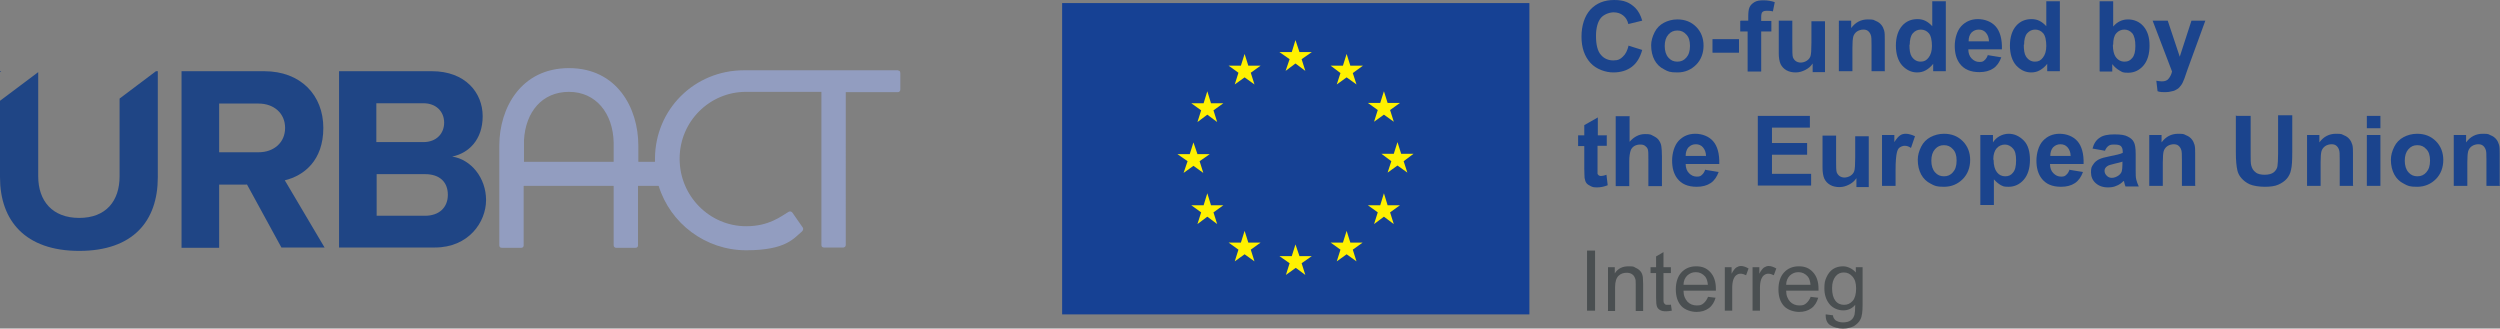 <?xml version="1.0" encoding="UTF-8"?>
<svg id="Layer_1" xmlns="http://www.w3.org/2000/svg" version="1.1" viewBox="0 0 811.1 106.6">
  <rect x="0" y="0" width="811.1" height="106.6" fill="#808080" stroke="none"/>
  <!-- Generator: Adobe Illustrator 29.0.0, SVG Export Plug-In . SVG Version: 2.1.0 Build 186)  -->
  <defs>
    <style>
      .st0 {
        fill: #164194;
      }

      .st1 {
        fill: #1f4585;
      }

      .st2 {
        fill: #1b448d;
      }

      .st3 {
        fill: #4a4f51;
      }

      .st4 {
        fill: #929dc0;
      }

      .st5 {
        fill: #fff100;
      }
    </style>
  </defs>
  <g>
    <g>
      <path class="st1" d="M80,59.9h-8.9v20.5h-12.2V23.1h26.8c11.9,0,19.2,7.8,19.2,18.4s-6.3,15.5-12.5,17l12.9,21.8h-14l-11.2-20.5ZM83.9,33.6h-12.8v15.8h12.8c4.9,0,8.6-3.1,8.6-7.9s-3.7-7.9-8.6-7.9Z"/>
      <path class="st1" d="M110,23.1h30.1c10.9,0,16.5,7,16.5,14.6s-4.5,12-9.9,13.1c6.1.9,11,6.9,11,14.1s-5.7,15.4-16.6,15.4h-31.1V23.1ZM137.4,46.1c4.1,0,6.7-2.7,6.7-6.3s-2.6-6.3-6.7-6.3h-15.3v12.6h15.3ZM137.9,70c4.6,0,7.4-2.7,7.4-6.8s-2.6-6.7-7.4-6.7h-15.7v13.5h15.7Z"/>
    </g>
    <g>
      <polygon class="st1" points=".4 23.1 0 23.1 0 23.4 .4 23.1"/>
      <path class="st1" d="M38.8,32v25.2c0,8-4.4,13.5-13.1,13.5s-13.3-5.5-13.3-13.5V23.4L0,32.7v24.8c0,14.1,8.2,23.9,25.7,23.9s25.5-9.7,25.5-23.9V23.1h-.6l-11.7,8.8Z"/>
    </g>
    <path class="st4" d="M291.5,22.8h-50.1c-16.1,0-28.9,12.7-28.9,28.8s0,.6,0,.9h-5.4v-5.3c0-12.1-6.9-25.1-22.5-25.1s-22.6,13-22.6,25.1v32.4c0,.5.3.8.8.8h6.3c.5,0,.8-.3.8-.8v-19.3h29.2v19.3c0,.5.4.8.8.8h6.3c.5,0,.8-.3.8-.8v-19.3h6.7c3.8,12.3,15.3,20.9,28.4,20.9s15.5-4,18.1-6.1c.3-.3.5-.8.3-1.2l-3.4-4.9c-.3-.4-.8-.5-1.2-.3-2.4,1.4-6.3,4.7-13.8,4.7-11.8,0-21.6-9.7-21.6-21.9s9.8-21.6,21.3-21.7c.1,0,.2,0,.4,0h24.3v49.7c0,.5.3.8.8.8h6.3c.4,0,.8-.3.8-.8V29.9h16.9c.4,0,.8-.3.8-.8v-4.9c0-.5.1-1.4-.8-1.3ZM170,52.5v-7h0c.5-9.2,5.9-15.7,14.6-15.7s14.3,6.9,14.5,16.5h0v6.2h-29.1Z"/>
  </g>
  <rect class="st0" x="344.6" y="1" width="151.6" height="101"/>
  <polygon class="st5" points="417.1 23 420.3 20.6 423.5 23 422.3 19.2 425.6 16.9 421.6 16.9 420.3 13 419.1 16.9 415.1 16.9 418.4 19.2 417.1 23"/>
  <polygon class="st5" points="400.6 27.4 403.8 25.1 407 27.4 405.8 23.6 409 21.3 405 21.3 403.8 17.5 402.6 21.3 398.6 21.3 401.8 23.6 400.6 27.4"/>
  <polygon class="st5" points="391.7 29.6 390.5 33.5 386.5 33.5 389.7 35.8 388.5 39.6 391.7 37.2 394.9 39.6 393.7 35.8 396.9 33.5 392.9 33.5 391.7 29.6"/>
  <polygon class="st5" points="387.2 53.8 390.4 56.1 389.2 52.3 392.5 50 388.5 50 387.2 46.2 386 50 382 50 385.3 52.3 384 56.1 387.2 53.8"/>
  <polygon class="st5" points="392.9 66.6 391.7 62.7 390.5 66.6 386.5 66.6 389.7 68.9 388.5 72.7 391.7 70.3 394.9 72.7 393.7 68.9 396.9 66.6 392.9 66.6"/>
  <polygon class="st5" points="405 78.7 403.8 74.9 402.6 78.7 398.6 78.7 401.8 81 400.6 84.8 403.8 82.5 407 84.8 405.8 81 409 78.7 405 78.7"/>
  <polygon class="st5" points="421.6 83.1 420.3 79.3 419.1 83.1 415.1 83.1 418.4 85.4 417.2 89.2 420.4 86.9 423.5 89.2 422.3 85.4 425.6 83.1 421.6 83.1"/>
  <polygon class="st5" points="438.1 78.7 436.9 74.9 435.7 78.7 431.7 78.7 434.9 81 433.7 84.8 436.9 82.5 440.1 84.8 438.9 81 442.1 78.7 438.1 78.7"/>
  <polygon class="st5" points="450.2 66.6 449 62.7 447.8 66.6 443.8 66.6 447 68.9 445.8 72.7 449 70.3 452.2 72.7 451 68.9 454.2 66.6 450.2 66.6"/>
  <polygon class="st5" points="458.6 49.9 454.6 49.9 453.4 46.1 452.2 49.9 448.2 49.9 451.4 52.3 450.2 56 453.4 53.7 456.6 56 455.4 52.3 458.6 49.9"/>
  <polygon class="st5" points="445.8 39.5 449 37.2 452.2 39.5 451 35.7 454.2 33.4 450.2 33.4 449 29.6 447.8 33.4 443.8 33.4 447 35.7 445.8 39.5"/>
  <polygon class="st5" points="436.9 17.5 435.7 21.3 431.7 21.3 434.9 23.7 433.7 27.4 436.9 25.1 440.1 27.4 438.9 23.7 442.2 21.3 438.1 21.3 436.9 17.5"/>
  <g>
    <path class="st2" d="M528.3,14.8l4.5,1.4c-.7,2.5-1.8,4.3-3.4,5.5-1.6,1.2-3.6,1.8-6,1.8s-5.5-1-7.4-3.1c-1.9-2.1-2.9-4.9-2.9-8.5s1-6.7,2.9-8.8c2-2.1,4.5-3.1,7.7-3.1s5,.8,6.8,2.5c1,1,1.8,2.4,2.3,4.2l-4.5,1.1c-.3-1.2-.8-2.1-1.7-2.8s-1.9-1-3.1-1-3.1.6-4.1,1.8-1.6,3.2-1.6,5.9.5,4.9,1.6,6.1c1,1.2,2.4,1.8,4,1.8s2.3-.4,3.1-1.2c.9-.8,1.5-2,1.9-3.7Z"/>
    <path class="st2" d="M535.7,14.7c0-1.4.4-2.8,1.1-4.2.7-1.4,1.7-2.4,3-3.1,1.3-.7,2.8-1.1,4.4-1.1,2.5,0,4.5.8,6.1,2.4,1.6,1.6,2.4,3.7,2.4,6.1s-.8,4.6-2.4,6.2c-1.6,1.6-3.6,2.5-6.1,2.5s-3-.3-4.3-1c-1.4-.7-2.4-1.7-3.1-3-.7-1.3-1.1-2.9-1.1-4.8ZM540.1,14.9c0,1.6.4,2.9,1.2,3.8s1.7,1.3,2.9,1.3,2.1-.4,2.9-1.3c.8-.9,1.2-2.1,1.2-3.8s-.4-2.9-1.2-3.7c-.8-.9-1.7-1.3-2.9-1.3s-2.1.4-2.9,1.3-1.2,2.1-1.2,3.8Z"/>
    <path class="st2" d="M555.6,17.1v-4.4h8.6v4.4h-8.6Z"/>
    <path class="st2" d="M564.8,6.7h2.4v-1.2c0-1.4.1-2.4.4-3.1s.8-1.2,1.6-1.7,1.8-.6,3-.6,2.5.2,3.6.6l-.6,3c-.7-.2-1.4-.2-2-.2s-1.1.1-1.4.4-.4.9-.4,1.7v1.2h3.3v3.4h-3.3v13h-4.4v-13h-2.4v-3.4Z"/>
    <path class="st2" d="M588.1,23.1v-2.5c-.6.9-1.4,1.6-2.4,2.1-1,.5-2,.8-3.1.8s-2.1-.2-3-.7c-.9-.5-1.5-1.2-1.9-2-.4-.9-.6-2.1-.6-3.6V6.7h4.4v7.6c0,2.3,0,3.7.2,4.3.2.5.5.9.9,1.2.4.3,1,.5,1.6.5s1.4-.2,2-.6c.6-.4,1-.9,1.2-1.5.2-.6.3-2.1.3-4.4v-6.9h4.4v16.5h-4Z"/>
    <path class="st2" d="M611.6,23.1h-4.4v-8.4c0-1.8,0-2.9-.3-3.5-.2-.5-.5-.9-.9-1.2-.4-.3-.9-.4-1.5-.4s-1.4.2-2,.6c-.6.4-1,1-1.2,1.6-.2.7-.3,1.9-.3,3.8v7.5h-4.4V6.7h4v2.4c1.4-1.9,3.2-2.8,5.4-2.8s1.8.2,2.6.5c.8.3,1.4.8,1.8,1.3.4.5.7,1.1.9,1.8s.2,1.7.2,2.9v10.2Z"/>
    <path class="st2" d="M631.2,23.1h-4v-2.4c-.7.9-1.5,1.6-2.4,2.1s-1.8.7-2.8.7c-1.9,0-3.5-.8-4.9-2.3-1.3-1.5-2-3.7-2-6.4s.7-4.9,2-6.4,3-2.2,5-2.2,3.4.8,4.8,2.3V.4h4.4v22.7ZM619.5,14.5c0,1.8.2,3,.7,3.8.7,1.1,1.7,1.7,2.9,1.7s1.9-.4,2.6-1.3c.7-.9,1.1-2.1,1.1-3.8s-.3-3.3-1-4.1c-.7-.8-1.6-1.2-2.6-1.2s-1.9.4-2.6,1.2c-.7.8-1,2.1-1,3.7Z"/>
    <path class="st2" d="M645,17.9l4.3.7c-.6,1.6-1.4,2.8-2.6,3.6s-2.7,1.2-4.5,1.2c-2.9,0-5-.9-6.4-2.8-1.1-1.5-1.6-3.4-1.6-5.7s.7-4.9,2.1-6.4c1.4-1.5,3.2-2.3,5.4-2.3s4.4.8,5.8,2.4c1.4,1.6,2.1,4.1,2,7.4h-10.9c0,1.3.4,2.3,1.1,3,.7.7,1.5,1.1,2.5,1.1s1.3-.2,1.7-.6c.5-.4.8-1,1.1-1.8ZM645.3,13.5c0-1.3-.4-2.2-1-2.9-.6-.7-1.4-1-2.3-1s-1.7.3-2.4,1c-.6.7-.9,1.6-.9,2.8h6.5Z"/>
    <path class="st2" d="M668.2,23.1h-4v-2.4c-.7.9-1.5,1.6-2.4,2.1s-1.8.7-2.8.7c-1.9,0-3.5-.8-4.9-2.3-1.3-1.5-2-3.7-2-6.4s.7-4.9,2-6.4,3-2.2,5-2.2,3.4.8,4.8,2.3V.4h4.4v22.7ZM656.6,14.5c0,1.8.2,3,.7,3.8.7,1.1,1.7,1.7,2.9,1.7s1.9-.4,2.6-1.3c.7-.9,1.1-2.1,1.1-3.8s-.3-3.3-1-4.1c-.7-.8-1.6-1.2-2.6-1.2s-1.9.4-2.6,1.2c-.7.8-1,2.1-1,3.7Z"/>
    <path class="st2" d="M681.2,23.1V.4h4.4v8.2c1.3-1.5,2.9-2.3,4.8-2.3s3.7.7,5,2.2,2,3.5,2,6.3-.7,5-2,6.5c-1.3,1.5-3,2.3-4.9,2.3s-1.9-.2-2.8-.7c-.9-.5-1.7-1.2-2.4-2.1v2.4h-4ZM685.5,14.5c0,1.7.3,3,.8,3.8.8,1.2,1.8,1.7,3,1.7s1.8-.4,2.5-1.2,1-2.1,1-3.9-.3-3.2-1-4.1c-.7-.8-1.6-1.2-2.6-1.2s-1.9.4-2.6,1.2c-.7.8-1,2-1,3.7Z"/>
    <path class="st2" d="M698.7,6.7h4.6l3.9,11.7,3.8-11.7h4.5l-5.8,15.9-1,2.9c-.4,1-.7,1.7-1.1,2.2s-.7.9-1.2,1.2c-.5.3-1,.6-1.7.7-.7.2-1.4.3-2.2.3s-1.7,0-2.5-.3l-.4-3.4c.7.1,1.3.2,1.8.2,1,0,1.8-.3,2.2-.9.5-.6.9-1.4,1.1-2.3l-6.3-16.5Z"/>
  </g>
  <g>
    <path class="st2" d="M521.3,43.8v3.5h-3v6.6c0,1.3,0,2.1,0,2.4,0,.2.2.4.4.6.2.1.4.2.7.2s1-.1,1.8-.4l.4,3.4c-1,.4-2.2.7-3.4.7s-1.5-.1-2.1-.4-1.1-.6-1.4-1c-.3-.4-.5-1-.6-1.7,0-.5-.1-1.5-.1-3.1v-7.2h-2v-3.5h2v-3.3l4.4-2.5v5.8h3Z"/>
    <path class="st2" d="M528.7,37.6v8.4c1.4-1.6,3.1-2.5,5-2.5s1.9.2,2.7.6c.8.4,1.4.8,1.8,1.4s.7,1.2.8,1.9c.1.7.2,1.8.2,3.3v9.7h-4.4v-8.7c0-1.7,0-2.8-.2-3.3-.2-.5-.5-.8-.9-1.1s-.9-.4-1.6-.4-1.4.2-1.9.5c-.6.4-1,.9-1.2,1.6s-.4,1.8-.4,3.1v8.3h-4.4v-22.7h4.4Z"/>
    <path class="st2" d="M553.3,55.1l4.3.7c-.6,1.6-1.4,2.8-2.6,3.6s-2.7,1.2-4.5,1.2c-2.9,0-5-.9-6.4-2.8-1.1-1.5-1.6-3.4-1.6-5.7s.7-4.9,2.1-6.4c1.4-1.5,3.2-2.3,5.4-2.3s4.4.8,5.8,2.4c1.4,1.6,2.1,4.1,2,7.4h-10.9c0,1.3.4,2.3,1.1,3,.7.7,1.5,1.1,2.5,1.1s1.3-.2,1.7-.6c.5-.4.8-1,1.1-1.8ZM553.5,50.7c0-1.3-.4-2.2-1-2.9-.6-.7-1.4-1-2.3-1s-1.7.3-2.4,1c-.6.7-.9,1.6-.9,2.8h6.5Z"/>
    <path class="st2" d="M570.3,60.3v-22.7h16.9v3.8h-12.3v5h11.4v3.8h-11.4v6.2h12.7v3.8h-17.3Z"/>
    <path class="st2" d="M602.3,60.3v-2.5c-.6.9-1.4,1.6-2.4,2.1-1,.5-2,.8-3.1.8s-2.1-.2-3-.7c-.9-.5-1.5-1.2-1.9-2-.4-.9-.6-2.1-.6-3.6v-10.4h4.4v7.6c0,2.3,0,3.7.2,4.3.2.5.5.9.9,1.2.4.3,1,.5,1.6.5s1.4-.2,2-.6c.6-.4,1-.9,1.2-1.5.2-.6.3-2.1.3-4.4v-6.9h4.4v16.5h-4Z"/>
    <path class="st2" d="M615,60.3h-4.4v-16.5h4v2.3c.7-1.1,1.3-1.8,1.9-2.2.6-.4,1.2-.5,1.9-.5s1.9.3,2.9.8l-1.3,3.8c-.7-.5-1.4-.7-2-.7s-1.1.2-1.6.5-.8.9-1,1.8c-.2.9-.4,2.7-.4,5.5v5.1Z"/>
    <path class="st2" d="M622.2,51.8c0-1.4.4-2.8,1.1-4.2.7-1.4,1.7-2.4,3-3.1,1.3-.7,2.8-1.1,4.4-1.1,2.5,0,4.5.8,6.1,2.4,1.6,1.6,2.4,3.7,2.4,6.1s-.8,4.6-2.4,6.2c-1.6,1.6-3.6,2.5-6.1,2.5s-3-.3-4.3-1c-1.4-.7-2.4-1.7-3.1-3-.7-1.3-1.1-2.9-1.1-4.8ZM626.6,52.1c0,1.6.4,2.9,1.2,3.8s1.7,1.3,2.9,1.3,2.1-.4,2.9-1.3c.8-.9,1.2-2.1,1.2-3.8s-.4-2.9-1.2-3.7c-.8-.9-1.7-1.3-2.9-1.3s-2.1.4-2.9,1.3-1.2,2.1-1.2,3.8Z"/>
    <path class="st2" d="M642.5,43.8h4.1v2.4c.5-.8,1.2-1.5,2.1-2,.9-.5,1.9-.8,3-.8,1.9,0,3.5.8,4.9,2.2s2,3.6,2,6.3-.7,4.9-2,6.4c-1.3,1.5-3,2.3-4.9,2.3s-1.7-.2-2.5-.5c-.7-.4-1.5-1-2.3-1.9v8.3h-4.4v-22.7ZM646.8,51.8c0,1.9.4,3.2,1.1,4.1s1.6,1.3,2.7,1.3,1.9-.4,2.5-1.2c.7-.8,1-2.1,1-4s-.3-3-1-3.8c-.7-.8-1.6-1.3-2.6-1.3s-2,.4-2.7,1.2-1.1,2-1.1,3.7Z"/>
    <path class="st2" d="M671.5,55.1l4.3.7c-.6,1.6-1.4,2.8-2.6,3.6s-2.7,1.2-4.5,1.2c-2.9,0-5-.9-6.4-2.8-1.1-1.5-1.6-3.4-1.6-5.7s.7-4.9,2.1-6.4c1.4-1.5,3.2-2.3,5.4-2.3s4.4.8,5.8,2.4c1.4,1.6,2.1,4.1,2,7.4h-10.9c0,1.3.4,2.3,1.1,3,.7.7,1.5,1.1,2.5,1.1s1.3-.2,1.7-.6c.5-.4.8-1,1.1-1.8ZM671.8,50.7c0-1.3-.4-2.2-1-2.9-.6-.7-1.4-1-2.3-1s-1.7.3-2.4,1c-.6.7-.9,1.6-.9,2.8h6.5Z"/>
    <path class="st2" d="M682.9,48.9l-4-.7c.4-1.6,1.2-2.8,2.3-3.5,1.1-.8,2.7-1.1,4.8-1.1s3.4.2,4.3.7c1,.5,1.6,1,2,1.8.4.7.6,2,.6,3.9v5.1c0,1.4,0,2.5.2,3.2s.4,1.4.8,2.2h-4.3c-.1-.3-.3-.7-.4-1.3,0-.3-.1-.4-.2-.5-.7.7-1.5,1.3-2.4,1.6-.8.4-1.8.5-2.7.5-1.7,0-3-.5-4-1.4s-1.5-2.1-1.5-3.5.2-1.8.7-2.5c.4-.7,1.1-1.3,1.9-1.7.8-.4,2-.7,3.5-1,2-.4,3.4-.7,4.2-1.1v-.4c0-.8-.2-1.4-.6-1.8-.4-.4-1.2-.5-2.3-.5s-1.4.2-1.8.5c-.4.3-.8.8-1.1,1.6ZM688.8,52.4c-.6.2-1.4.4-2.7.7-1.2.3-2,.5-2.4.8-.6.4-.9.9-.9,1.5s.2,1.1.7,1.6,1,.7,1.7.7,1.5-.3,2.2-.8c.5-.4.9-.9,1-1.4.1-.4.2-1.1.2-2.1v-.9Z"/>
    <path class="st2" d="M712.3,60.3h-4.4v-8.4c0-1.8,0-2.9-.3-3.5-.2-.5-.5-.9-.9-1.2-.4-.3-.9-.4-1.5-.4s-1.4.2-2,.6c-.6.4-1,1-1.2,1.6-.2.7-.3,1.9-.3,3.8v7.5h-4.4v-16.5h4v2.4c1.4-1.9,3.2-2.8,5.4-2.8s1.8.2,2.6.5c.8.3,1.4.8,1.8,1.3.4.5.7,1.1.9,1.8s.2,1.7.2,2.9v10.2Z"/>
    <path class="st2" d="M725.6,37.6h4.6v12.3c0,2,0,3.2.2,3.8.2.9.7,1.7,1.4,2.2.7.6,1.8.8,3,.8s2.3-.3,2.9-.8,1.1-1.2,1.2-2c.1-.8.2-2.1.2-3.9v-12.6h4.6v11.9c0,2.7-.1,4.7-.4,5.8-.2,1.1-.7,2.1-1.4,2.9-.7.8-1.6,1.4-2.7,1.9-1.1.5-2.6.7-4.4.7s-3.8-.3-4.9-.8c-1.1-.5-2-1.2-2.7-2-.7-.8-1.1-1.6-1.3-2.5-.3-1.3-.5-3.2-.5-5.8v-12.1Z"/>
    <path class="st2" d="M763.5,60.3h-4.4v-8.4c0-1.8,0-2.9-.3-3.5-.2-.5-.5-.9-.9-1.2-.4-.3-.9-.4-1.5-.4s-1.4.2-2,.6c-.6.4-1,1-1.2,1.6-.2.7-.3,1.9-.3,3.8v7.5h-4.4v-16.5h4v2.4c1.4-1.9,3.2-2.8,5.4-2.8s1.8.2,2.6.5c.8.3,1.4.8,1.8,1.3.4.5.7,1.1.9,1.8s.2,1.7.2,2.9v10.2Z"/>
    <path class="st2" d="M767.9,41.6v-4h4.4v4h-4.4ZM767.9,60.3v-16.5h4.4v16.5h-4.4Z"/>
    <path class="st2" d="M775.7,51.8c0-1.4.4-2.8,1.1-4.2.7-1.4,1.7-2.4,3-3.1,1.3-.7,2.8-1.1,4.4-1.1,2.5,0,4.5.8,6.1,2.4,1.6,1.6,2.4,3.7,2.4,6.1s-.8,4.6-2.4,6.2c-1.6,1.6-3.6,2.5-6.1,2.5s-3-.3-4.3-1c-1.4-.7-2.4-1.7-3.1-3-.7-1.3-1.1-2.9-1.1-4.8ZM780.2,52.1c0,1.6.4,2.9,1.2,3.8s1.7,1.3,2.9,1.3,2.1-.4,2.9-1.3c.8-.9,1.2-2.1,1.2-3.8s-.4-2.9-1.2-3.7c-.8-.9-1.7-1.3-2.9-1.3s-2.1.4-2.9,1.3-1.2,2.1-1.2,3.8Z"/>
    <path class="st2" d="M811.1,60.3h-4.4v-8.4c0-1.8,0-2.9-.3-3.5-.2-.5-.5-.9-.9-1.2-.4-.3-.9-.4-1.5-.4s-1.4.2-2,.6c-.6.4-1,1-1.2,1.6-.2.7-.3,1.9-.3,3.8v7.5h-4.4v-16.5h4v2.4c1.4-1.9,3.2-2.8,5.4-2.8s1.8.2,2.6.5c.8.3,1.4.8,1.8,1.3.4.5.7,1.1.9,1.8s.2,1.7.2,2.9v10.2Z"/>
  </g>
  <g>
    <path class="st3" d="M514.9,100.8v-19.5h2.6v19.5h-2.6Z"/>
    <path class="st3" d="M521.7,100.8v-14.1h2.2v2c1-1.6,2.5-2.3,4.5-2.3s1.6.2,2.3.5c.7.3,1.2.7,1.6,1.2.4.5.6,1.1.7,1.8,0,.4.1,1.2.1,2.3v8.7h-2.4v-8.6c0-1,0-1.7-.3-2.2-.2-.5-.5-.9-1-1.2-.5-.3-1-.4-1.7-.4-1,0-1.9.3-2.6,1s-1.1,1.9-1.1,3.7v7.7h-2.4Z"/>
    <path class="st3" d="M542.1,98.7l.3,2.1c-.7.1-1.3.2-1.8.2-.9,0-1.5-.1-2-.4-.5-.3-.8-.6-1-1.1s-.3-1.4-.3-2.8v-8.1h-1.8v-1.9h1.8v-3.5l2.4-1.4v4.9h2.4v1.9h-2.4v8.3c0,.7,0,1.1.1,1.3s.2.3.4.5.5.2.8.2.6,0,1,0Z"/>
    <path class="st3" d="M554.1,96.3l2.5.3c-.4,1.4-1.1,2.6-2.2,3.4-1.1.8-2.4,1.2-4,1.2s-3.7-.6-4.9-1.9-1.8-3.1-1.8-5.4.6-4.2,1.8-5.5c1.2-1.3,2.8-2,4.8-2s3.4.6,4.6,1.9c1.2,1.3,1.8,3.1,1.8,5.4s0,.4,0,.6h-10.5c0,1.6.5,2.7,1.3,3.6.8.8,1.8,1.2,3,1.2s1.6-.2,2.2-.7c.6-.5,1.1-1.2,1.5-2.2ZM546.2,92.4h7.9c-.1-1.2-.4-2.1-.9-2.7-.8-.9-1.8-1.4-3-1.4s-2,.4-2.8,1.1c-.7.7-1.2,1.7-1.2,3Z"/>
    <path class="st3" d="M559.6,100.8v-14.1h2.2v2.1c.5-1,1.1-1.7,1.5-2,.5-.3,1-.5,1.5-.5.8,0,1.6.3,2.5.8l-.8,2.2c-.6-.3-1.2-.5-1.8-.5s-1,.2-1.4.5c-.4.3-.7.8-.9,1.3-.3.9-.4,1.8-.4,2.8v7.4h-2.4Z"/>
    <path class="st3" d="M568.6,100.8v-14.1h2.2v2.1c.5-1,1.1-1.7,1.5-2,.5-.3,1-.5,1.5-.5.8,0,1.6.3,2.5.8l-.8,2.2c-.6-.3-1.2-.5-1.8-.5s-1,.2-1.4.5c-.4.3-.7.8-.9,1.3-.3.9-.4,1.8-.4,2.8v7.4h-2.4Z"/>
    <path class="st3" d="M587.4,96.3l2.5.3c-.4,1.4-1.1,2.6-2.2,3.4-1.1.8-2.4,1.2-4,1.2s-3.7-.6-4.9-1.9-1.8-3.1-1.8-5.4.6-4.2,1.8-5.5c1.2-1.3,2.8-2,4.8-2s3.4.6,4.6,1.9c1.2,1.3,1.8,3.1,1.8,5.4s0,.4,0,.6h-10.5c0,1.6.5,2.7,1.3,3.6.8.8,1.8,1.2,3,1.2s1.6-.2,2.2-.7c.6-.5,1.1-1.2,1.5-2.2ZM579.5,92.4h7.9c-.1-1.2-.4-2.1-.9-2.7-.8-.9-1.8-1.4-3-1.4s-2,.4-2.8,1.1c-.7.7-1.2,1.7-1.2,3Z"/>
    <path class="st3" d="M592.4,102l2.3.3c0,.7.4,1.2.8,1.6.6.4,1.4.7,2.4.7s2-.2,2.6-.7c.6-.4,1-1.1,1.2-1.9.1-.5.2-1.5.2-3.1-1,1.2-2.3,1.8-3.9,1.8s-3.4-.7-4.5-2.1c-1.1-1.4-1.6-3.1-1.6-5s.2-2.6.7-3.7c.5-1.1,1.2-2,2.1-2.6.9-.6,2-.9,3.3-.9s3,.7,4.1,2v-1.7h2.2v12.2c0,2.2-.2,3.8-.7,4.7-.4.9-1.2,1.6-2.1,2.2-1,.5-2.2.8-3.6.8s-3-.4-4.1-1.1-1.5-1.9-1.5-3.4ZM594.4,93.5c0,1.9.4,3.2,1.1,4.1.7.9,1.7,1.3,2.8,1.3s2-.4,2.8-1.3c.7-.8,1.1-2.2,1.1-4s-.4-3-1.2-3.9c-.8-.9-1.7-1.3-2.8-1.3s-2,.4-2.7,1.3c-.7.9-1.1,2.1-1.1,3.8Z"/>
  </g>
</svg>